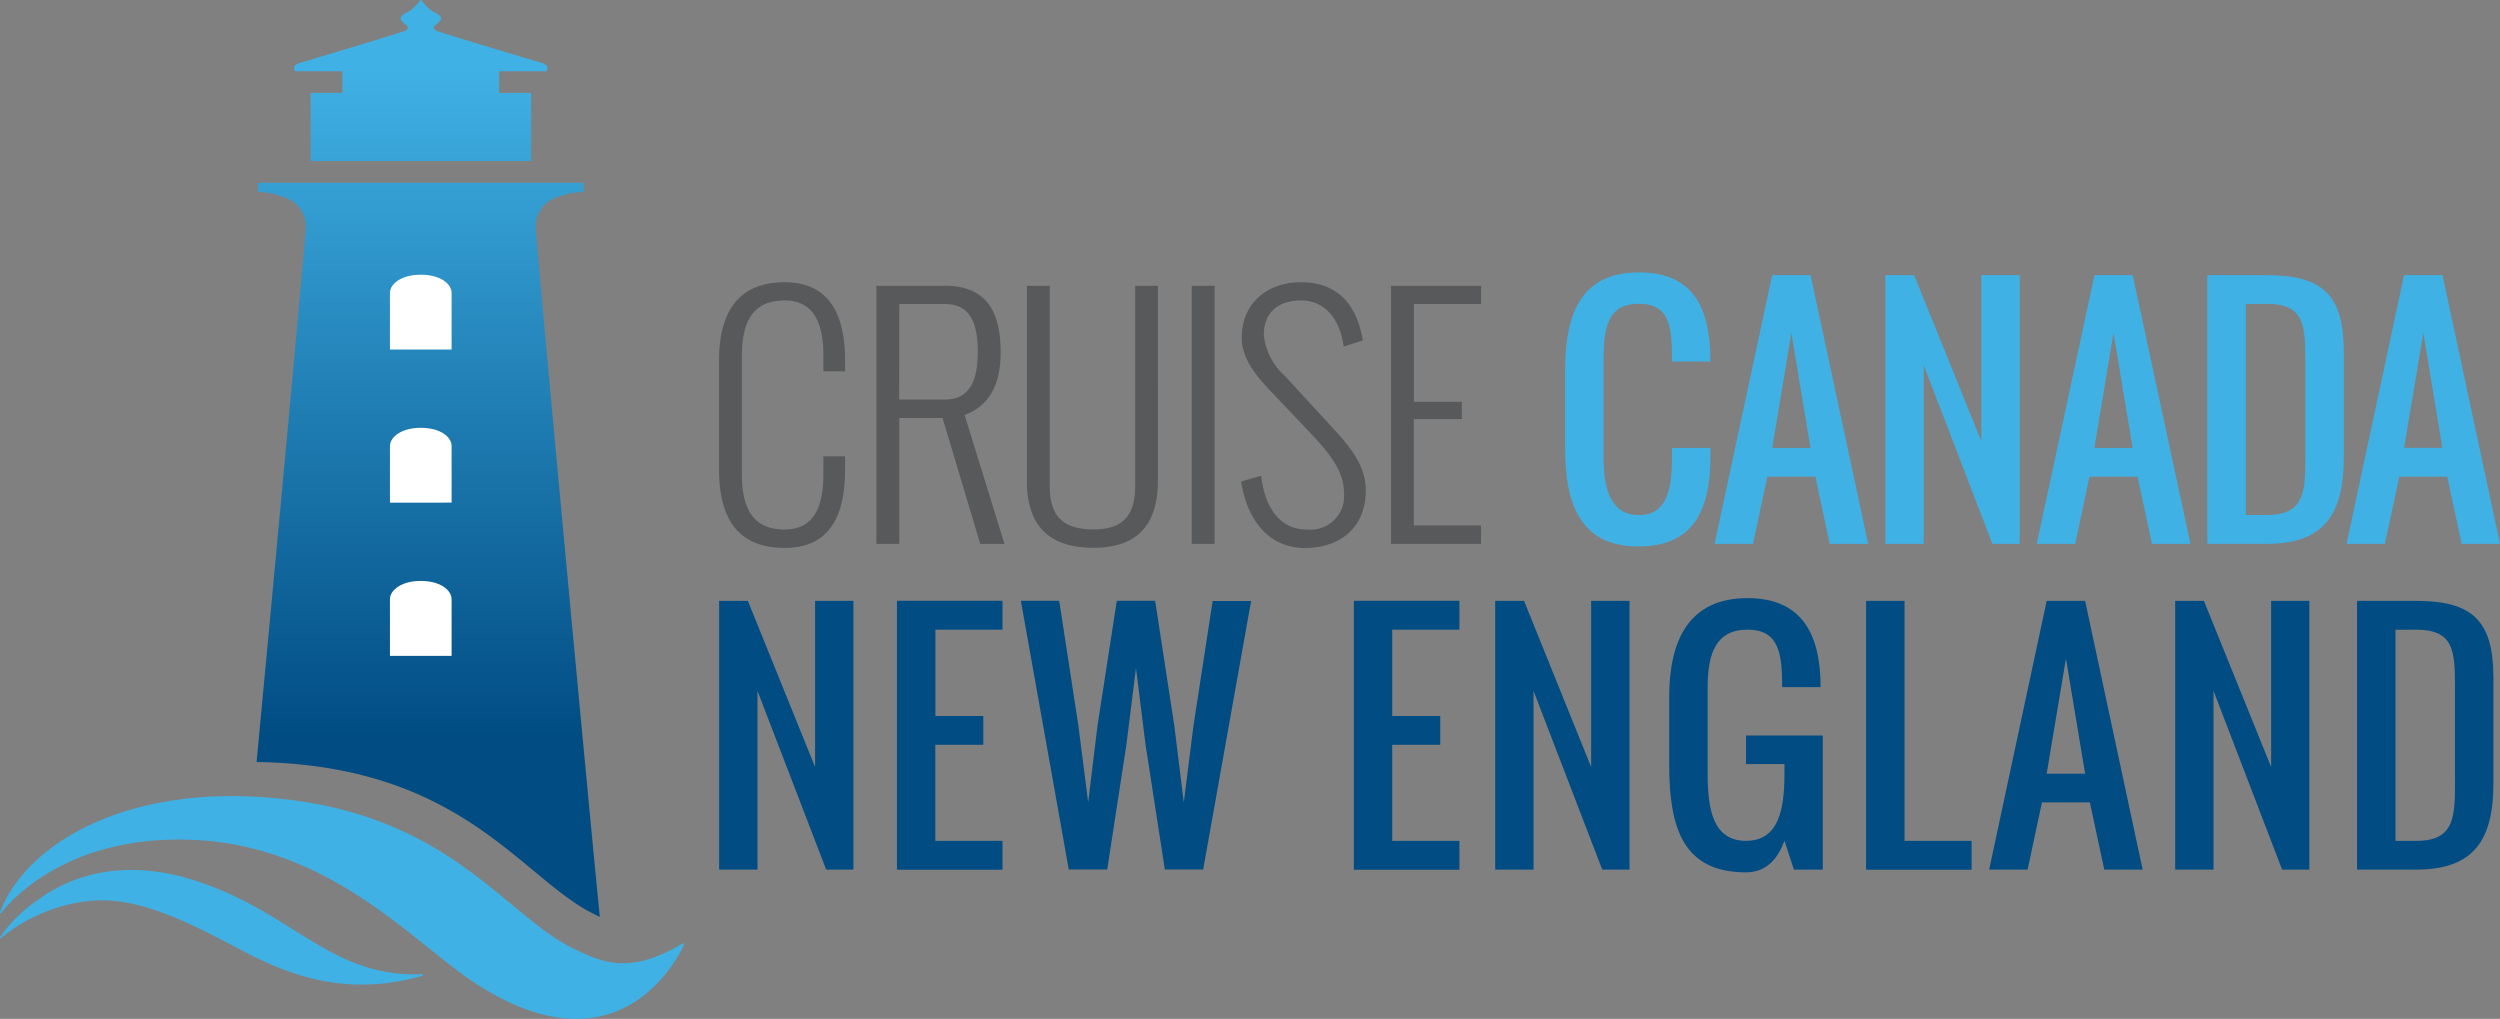 <svg data-name="Layer 1" xmlns="http://www.w3.org/2000/svg" xmlns:xlink="http://www.w3.org/1999/xlink" viewBox="0 0 216.51 88.24">
  <rect x="0" y="0" width="216.51" height="88.24" fill="#808080" stroke="none"/>
  <defs>
    <linearGradient id="a" x1="36.44" y1="5.91" x2="36.44" y2="64.06" gradientUnits="userSpaceOnUse">
      <stop offset="0" stop-color="#40b1e5"/>
      <stop offset="1" stop-color="#004c83"/>
    </linearGradient>
    <linearGradient id="b" x1="37.09" y1="5.91" x2="37.09" y2="64.06" xlink:href="#a"/>
  </defs>
  <g fill="#004c83">
    <path d="M65.6 59.83v15.48h-3.32V52.04h2.49l5.82 14.39V52.04h3.32v23.27h-2.36zM81 64.5v8.32h5.82v2.5h-9.14V52.03h9.14v2.5h-5.81v7.48h4.15v2.49zM101.7 62.85l.82 6.64.84-6.64 1.66-10.8h3.33L104.2 75.3h-3.32l-1.67-10.8-.83-6.65-.83 6.65-1.66 10.8h-3.33l-4.15-23.27h3.32l1.66 10.8.85 6.65.81-6.65 1.67-10.8h3.32zM120.57 64.5v8.32h5.82v2.5h-9.14V52.03h9.14v2.5h-5.82v7.48h4.16v2.49zM132.81 59.83v15.48h-3.32V52.04h2.5l5.81 14.39V52.04h3.32v23.27h-2.36zM154.54 67v-.83h-3.33V63.7h6.65v11.61h-2.5l-.82-2.5c-.5 1.38-1.44 2.74-3.33 2.74-5.43 0-6.65-3.82-6.65-9.3v-5.9c0-5 1.78-8.55 6.78-8.55 4.65 0 6.33 3.04 6.33 7.71h-3.33c0-2.83-.22-4.98-3-4.98s-3.45 2.15-3.45 4.98V67c0 3.06.45 5.82 3.32 5.82s3.33-2.78 3.33-5.82zM161.61 52.04h3.33v20.78h5.81v2.5h-9.14zM175.6 75.31h-3.33l4.98-23.27h3.33l4.98 23.27h-3.32l-1.25-5.82h-4.15zm3.32-18.28L177.25 67h3.33zM191.7 59.83v15.48h-3.32V52.04h2.49l5.82 14.39V52.04H200v23.27h-2.36zM209.26 75.31h-5.13V52.04h5.16c4.87 0 6.65 1.77 6.65 6.65v9.14c0 4.95-1.72 7.48-6.68 7.48zm-.04-20.77h-1.76v18.28h1.83c3.52 0 3.32-2.4 3.32-5.82v-7.48c0-3.18-.09-4.99-3.39-4.99z"/>
  </g>
  <g fill="#40b1e5">
    <path d="M141.93 47.33c-5 0-6.39-3.56-6.39-8.56v-6.63c0-5 1.4-8.55 6.4-8.55 4.68 0 6.19 3.04 6.19 7.72h-3.33c0-2.83-.09-5-2.87-5s-3.06 2.17-3.06 5v8.3c0 2.55.53 5 3.06 5s2.87-2.45 2.87-5v-.82h3.33v.83c0 4.62-1.54 7.7-6.2 7.7zM151.82 47.1h-3.33l4.99-23.27h3.32l4.99 23.27h-3.33l-1.24-5.82h-4.16zm3.32-18.28l-1.66 9.97h3.32zM166.6 31.62V47.1h-3.32V23.83h2.49l5.82 14.38V23.83h3.32V47.1h-2.36zM179.72 47.1h-3.33l5-23.27h3.31l5 23.27h-3.33l-1.25-5.82h-4.16zm3.32-18.28l-1.66 9.97h3.32zM196.3 47.1h-5.13V23.83h5.16c4.87 0 6.65 1.76 6.65 6.65v9.14c0 4.94-1.72 7.48-6.68 7.48zm-.04-20.78h-1.76V44.6h1.83c3.52 0 3.32-2.39 3.32-5.82v-7.47c0-3.19-.09-5-3.39-5zM206.54 47.1h-3.32l4.98-23.27h3.33l4.98 23.27h-3.32l-1.25-5.82h-4.15zm3.33-18.28l-1.67 9.96h3.32z"/>
  </g>
  <g fill="#58595b">
    <path d="M62.27 40.62v-9.37c0-3.77 1.34-6.81 5.68-6.81 4.02 0 5.24 3.03 5.24 6.81v.91h-1.88v-1.35c0-2.72-.77-4.79-3.36-4.79-2.91 0-3.7 2.07-3.7 4.8v10.24c0 2.72.79 4.8 3.7 4.8 2.6 0 3.36-2.08 3.36-4.8v-1.54h1.88v1.1c0 3.75-1.12 6.83-5.24 6.83-4.45 0-5.68-3.08-5.68-6.83zM75.9 47.1V24.75h5.96c3.88 0 4.8 2.67 4.8 5.78 0 2.28-.67 4.51-3.12 5.41l3.45 11.16h-2.1l-3.26-10.9h-3.75v10.9zm1.97-12.5h3.98c2.36 0 2.83-2.05 2.83-4.14 0-2.22-.52-4.13-2.83-4.13h-3.97zM88.93 41.6V24.75h1.98v17.3c0 2.46.95 3.8 3.8 3.8 2.7 0 3.6-1.37 3.6-3.8v-17.3h1.97V41.6c0 3.14-1.17 5.84-5.57 5.84-4.58 0-5.78-2.7-5.78-5.84zM103.21 47.1V24.75h1.98V47.1zM107.48 41.7l1.74-.5c.27 2.35 1.34 4.66 3.99 4.66a2.91 2.91 0 0 0 3.18-3.23c0-1.9-1.38-3.52-3-5.23l-3.49-3.68c-1.31-1.39-2.36-2.8-2.36-4.47 0-2.96 2.17-4.81 5.14-4.81 2.95 0 4.73 1.71 5.31 4.84l.04.2-1.66.53-.03-.19c-.32-2.09-1.53-3.8-3.66-3.8-1.9 0-3.23.97-3.23 2.98a5.5 5.5 0 0 0 1.83 3.56l3.28 3.57c1.75 1.92 3.72 3.76 3.72 6.33 0 3.3-2.29 5-5.29 5-3.28-.01-5.04-2.68-5.5-5.75zM120.47 47.1V24.75h7.8v1.58h-5.82v8.47h4.15v1.5h-4.16v9.21h5.82v1.59z"/>
  </g>
  <path d="M29.65 6.17v1.88H26.9v5.9h19.1v-5.9h-2.77V6.17h4.1c.21-.4.03-.6-.53-.76-2.48-.72-8.34-2.51-8.81-2.67s-.55-.37-.21-.63c.66-.5.5-.72-.31-1.13a3.63 3.63 0 0 1-.96-.94C36.47 0 36.47 0 36.44 0s-.03.01-.06.04a3.63 3.63 0 0 1-.96.94c-.81.4-.98.63-.31 1.13.34.26.27.47-.21.63s-6.34 1.95-8.81 2.67c-.56.16-.75.36-.54.76h4.1z" fill="url(#a)"/>
  <path d="M46.42 19.97a2.63 2.63 0 0 1 1.95-2.92 5.81 5.81 0 0 1 2.16-.42v-.8H22.35v.8a5.81 5.81 0 0 1 2.16.43 2.63 2.63 0 0 1 1.95 2.91C26.43 21 23.86 48.65 22.22 66a40.9 40.9 0 0 1 5.09.36c13.84 1.84 18.52 10.1 24.23 12.85l.41.2c-.54-5.1-5.49-58.01-5.53-59.44z" fill="url(#b)"/>
  <path d="M36.71 84.4a1.74 1.74 0 0 0 .22-.07l-.22.07z" fill="#40b1e5"/>
  <path d="M39.11 30.27v-4.9c0-.8-.99-1.58-2.67-1.58s-2.67.79-2.67 1.58v4.9zM39.11 43.53v-4.9c0-.8-.99-1.58-2.67-1.58s-2.67.8-2.67 1.59v4.89zM39.11 56.8v-4.9c0-.8-.99-1.59-2.67-1.59s-2.67.8-2.67 1.59v4.9z" fill="#fff"/>
  <path d="M36.57 84.37c-8.09.33-11.3-5.58-20.07-8.23-6.1-1.84-10.54-.18-13.21 1.79A12.49 12.49 0 0 0 0 81.17c-.03.05 0 .12.06.09a14.29 14.29 0 0 1 3.13-1.97A14.27 14.27 0 0 1 8 78c4.27-.33 8.7 2.08 13.22 4.45s9.33 3.78 15.37 2.05c.06-.02.06-.14-.02-.13z" fill="#40b1e5"/>
  <path d="M.08 79.09c.28-.33 5.15-6.93 16.81-6.35s18.85 8.77 23.92 12.18c13.23 8.9 18.33-2.9 18.41-3.09s-.09-.13-.13-.1c-4.58 2.7-6.88 1.65-9.41.43-5.71-2.74-10.38-11-24.23-12.85S2.3 72.87 0 79.01c-.01.07.03.12.08.08z" fill="#40b1e5"/>
</svg>
